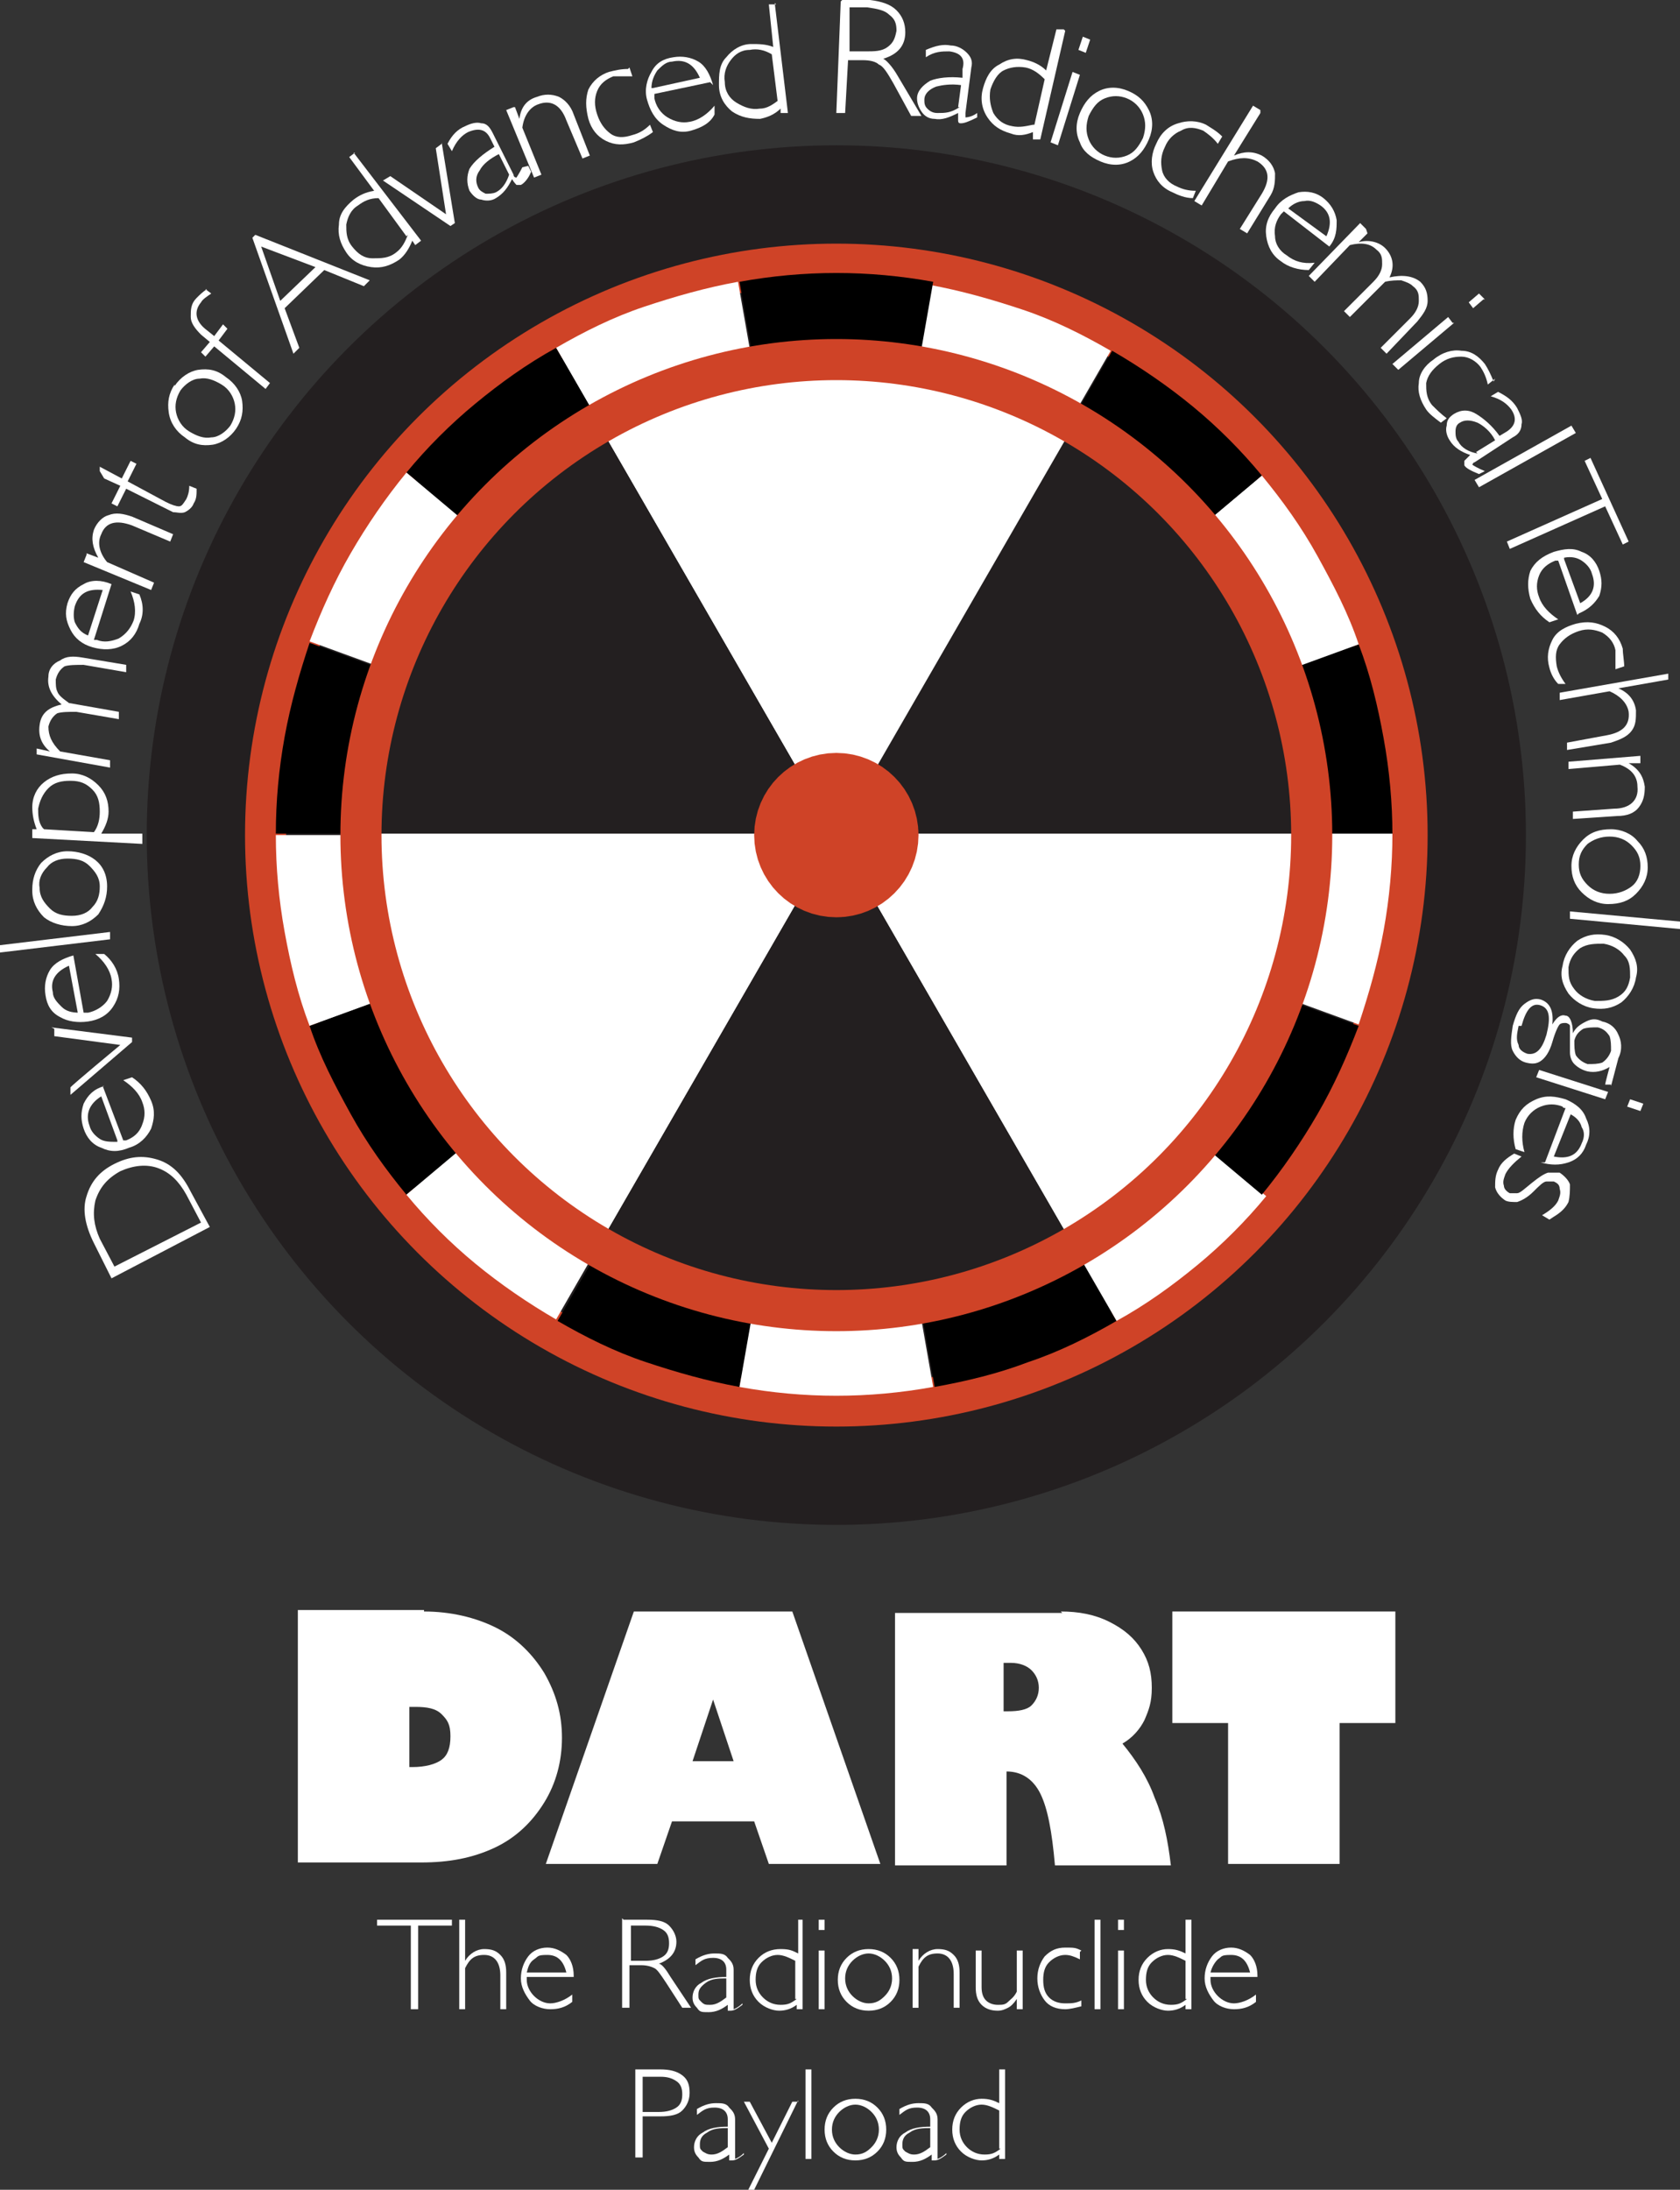 <?xml version="1.0" encoding="UTF-8"?>
<svg id="Layer_1" data-name="Layer 1" xmlns="http://www.w3.org/2000/svg" version="1.1" viewBox="0 0 114.5 149.2">
  <rect x="0" y="0" width="114.5" height="149.2" fill="#333333" stroke="none"/>
  <defs>
    <style>
      .cls-1 {
        stroke: #231f20;
      }

      .cls-1, .cls-2 {
        fill: #231f20;
      }

      .cls-1, .cls-3, .cls-4 {
        stroke-miterlimit: 10;
      }

      .cls-5 {
        fill: #000;
      }

      .cls-5, .cls-2, .cls-6, .cls-7 {
        stroke-width: 0px;
      }

      .cls-3 {
        fill: #cf4327;
        stroke-width: 7px;
      }

      .cls-3, .cls-4 {
        stroke: #cf4327;
      }

      .cls-4 {
        fill: none;
        stroke-width: 2.8px;
      }

      .cls-6, .cls-7 {
        fill: #fff;
      }

      .cls-7 {
        display: none;
      }
    </style>
  </defs>
  <rect class="cls-7" x="-18.8" y="-10.2" width="152" height="166.3"/>
  <g id="altered">
    <circle class="cls-1" cx="57" cy="56.9" r="46.5"/>
    <circle class="cls-4" cx="57" cy="56.9" r="38.9"/>
    <g id="large">
      <path class="cls-5" d="M56.7,57l35.9-13.1c.8,2.1,1.3,4.2,1.7,6.4s.6,4.4.6,6.6h-38.2Z"/>
      <path class="cls-6" d="M56.7,57l29.3-24.6c1.4,1.7,2.7,3.5,3.8,5.5s2.1,3.9,2.8,6l-35.9,13.1Z"/>
      <path class="cls-5" d="M56.7,57l19.1-33.1c1.9,1.1,3.8,2.4,5.5,3.8s3.3,3,4.7,4.7l-29.3,24.6Z"/>
      <path class="cls-6" d="M56.7,57l6.6-37.6c2.2.4,4.3,1,6.4,1.7s4.1,1.7,6,2.8l-19.1,33.1Z"/>
      <path class="cls-5" d="M57,56.8l-6.6-37.6c2.2-.4,4.4-.6,6.6-.6s4.4.2,6.6.6l-6.6,37.6Z"/>
      <path class="cls-6" d="M57,56.8l-19.1-33.1c1.9-1.1,3.9-2.1,6-2.8s4.2-1.3,6.4-1.7l6.6,37.6Z"/>
      <path class="cls-5" d="M57,56.8l-29.3-24.6c1.4-1.7,3-3.3,4.7-4.7s3.5-2.7,5.5-3.8l19.1,33.1Z"/>
      <path class="cls-6" d="M57,56.8l-35.9-13.1c.8-2.1,1.7-4.1,2.8-6s2.4-3.8,3.8-5.5l29.3,24.6Z"/>
      <path class="cls-5" d="M57,56.8H18.8c0-2.2.2-4.4.6-6.6s1-4.3,1.7-6.4l35.9,13.1Z"/>
      <path class="cls-6" d="M57,56.8l-35.9,13.1c-.8-2.1-1.3-4.2-1.7-6.4s-.6-4.4-.6-6.6h38.2Z"/>
      <path class="cls-5" d="M57,56.8l-29.3,24.6c-1.4-1.7-2.7-3.5-3.8-5.5s-2.1-3.9-2.8-6l35.9-13.1Z"/>
      <path class="cls-6" d="M57,56.8l-19.1,33.1c-1.9-1.1-3.8-2.4-5.5-3.8s-3.3-3-4.7-4.7l29.3-24.6Z"/>
      <path class="cls-5" d="M57,56.9l-6.6,37.6c-2.2-.4-4.3-1-6.4-1.7s-4.1-1.7-6-2.8l19.1-33.1Z"/>
      <path class="cls-6" d="M57,56.9l6.6,37.6c-2.2.4-4.4.6-6.6.6-2.2,0-4.4-.2-6.6-.6l6.6-37.6Z"/>
      <path class="cls-5" d="M57,56.9l19.1,33.1c-1.9,1.1-3.9,2.1-6,2.8-2.1.8-4.2,1.3-6.4,1.7l-6.6-37.6Z"/>
      <path class="cls-6" d="M57,56.9l29.3,24.6c-1.4,1.7-3,3.3-4.7,4.7s-3.5,2.7-5.5,3.8l-19.1-33.1Z"/>
      <path class="cls-5" d="M56.7,56.8l35.9,13.1c-.8,2.1-1.7,4.1-2.8,6s-2.4,3.8-3.8,5.5l-29.3-24.6Z"/>
      <path class="cls-6" d="M56.7,56.8h38.2c0,2.2-.2,4.4-.6,6.6-.4,2.2-1,4.3-1.7,6.4l-35.9-13.1Z"/>
    </g>
    <g>
      <path class="cls-2" d="M56.8,57l15.7-27.2c4.8,2.8,8.7,6.7,11.5,11.5,2.8,4.8,4.2,10.2,4.2,15.7h-31.4Z"/>
      <path class="cls-6" d="M57,57l-15.7-27.2c4.8-2.8,10.2-4.2,15.7-4.2s10.9,1.4,15.7,4.2l-15.7,27.2Z"/>
      <path class="cls-2" d="M57,57h-31.4c0-5.5,1.4-10.9,4.2-15.7s6.7-8.7,11.5-11.5l15.7,27.2Z"/>
      <path class="cls-6" d="M57,56.8l-15.7,27.2c-4.8-2.8-8.7-6.7-11.5-11.5s-4.2-10.2-4.2-15.7h31.4Z"/>
      <path class="cls-2" d="M57,56.9l15.7,27.2c-4.8,2.8-10.2,4.2-15.7,4.2s-10.9-1.4-15.7-4.2l15.7-27.2Z"/>
      <path class="cls-6" d="M57,56.8h31.4c0,5.5-1.4,10.9-4.2,15.7s-6.7,8.7-11.5,11.5l-15.7-27.2Z"/>
    </g>
    <circle class="cls-4" cx="57" cy="56.9" r="32.4"/>
    <circle class="cls-3" cx="57" cy="56.9" r="2.1"/>
    <g>
      <path class="cls-6" d="M28.9,109.8c1.8,0,3.5.4,4.9,1.1,1.4.7,2.5,1.8,3.3,3.1.8,1.4,1.2,2.8,1.2,4.4s-.4,3.1-1.2,4.4c-.8,1.3-1.9,2.4-3.4,3.1-1.5.7-3.1,1-5,1h-8.4v-17.2h8.6ZM27.9,120.4h.2c.9,0,1.6-.2,2-.5.4-.3.6-.8.6-1.6s-.2-1.1-.6-1.5-1-.5-1.8-.5h-.4v4Z"/>
      <path class="cls-6" d="M54,109.8l6,17.2h-7.6l-1-2.9h-5.6l-1,2.9h-7.6l6-17.2h10.9ZM47.2,120h2.8l-1.4-4.2h0l-1.4,4.2Z"/>
      <path class="cls-6" d="M72.3,109.8c1.2,0,2.3.2,3.3.7,1,.5,1.7,1.1,2.2,1.9.5.8.7,1.6.7,2.6s-.2,1.5-.5,2.2c-.3.6-.8,1.2-1.5,1.6.9,1.1,1.7,2.3,2.2,3.7.6,1.4.9,2.9,1.1,4.6h-7.9c-.2-2.3-.5-3.9-1-4.9-.5-1-1.3-1.5-2.3-1.5h0v6.4h-7.6v-17.2h11.4ZM68.5,116.6h.2c.7,0,1.3-.1,1.6-.4.3-.3.5-.7.5-1.2s-.2-.9-.5-1.2c-.3-.3-.8-.5-1.4-.5h-.5v3.3Z"/>
      <path class="cls-6" d="M95.1,109.8v7.6h-3.8v9.6h-7.6v-9.6h-3.8v-7.6h15.3Z"/>
    </g>
    <g>
      <path class="cls-6" d="M30.8,130.8v.4h-2.3v5.7h-.5v-5.7h-2.3v-.4h5Z"/>
      <path class="cls-6" d="M31.7,130.8v2.8h0c.3-.5.8-.8,1.3-.8s.8.1,1.1.4c.3.3.4.7.4,1.2v2.5h-.4v-2.3c0-.9-.4-1.4-1.1-1.4s-1,.3-1.3.9v2.8h-.4v-6.1h.4Z"/>
      <path class="cls-6" d="M39.1,134.7h-3.2c0,0,0,.1,0,.2,0,.4.2.8.5,1.1.3.3.7.5,1.1.5s1-.2,1.5-.6v.5c-.5.4-1,.5-1.5.5s-1.1-.2-1.4-.6-.6-.9-.6-1.5.2-1.1.5-1.5c.3-.4.8-.6,1.3-.6s.9.2,1.3.5c.3.3.5.8.5,1.4ZM36,134.4h2.6c-.2-.8-.6-1.2-1.3-1.2s-.6.1-.9.3-.4.5-.5.9Z"/>
      <path class="cls-6" d="M42.5,130.8h1.6c.7,0,1.2.1,1.5.4s.5.7.5,1.1c0,.7-.4,1.2-1.2,1.5.2,0,.5.4.8.9l1.4,2.1h-.6l-1.1-1.7c-.4-.6-.6-.9-.8-1-.2-.1-.5-.2-.9-.2h-.8v2.9h-.5v-6.1ZM43,131.2v2.4h1c.5,0,.9-.1,1.2-.3s.4-.5.4-.9-.1-.7-.4-.9c-.3-.2-.7-.3-1.2-.3h-1Z"/>
      <path class="cls-6" d="M50.6,136.2v.4c-.4.3-.6.4-.8.4s-.2,0-.2,0c0,0,0-.2,0-.4-.4.3-.8.5-1.3.5s-.6,0-.8-.3c-.2-.2-.3-.4-.3-.7,0-.4.2-.8.6-1,.4-.3,1-.4,1.7-.4v-.5c0-.5-.3-.8-.9-.8s-.8.2-1.2.5v-.4c.5-.3.9-.4,1.3-.4s.7,0,.9.3c.2.2.4.4.4.8v2.5c0,.1,0,.2,0,.2s.3-.1.6-.4ZM49.5,136.1v-1.3c-.5,0-1,0-1.4.3s-.5.5-.5.8,0,.3.2.5.3.2.6.2c.4,0,.7-.2,1.1-.5Z"/>
      <path class="cls-6" d="M54.7,130.8v6.1h-.4v-.3c-.4.3-.8.4-1.2.4s-1-.2-1.4-.6c-.4-.4-.6-.9-.6-1.5s.2-1.1.6-1.5.9-.6,1.5-.6.8.1,1.2.3v-2.3h.4ZM54.2,136.2v-2.6c-.4-.2-.8-.4-1.2-.4s-.8.2-1.1.5c-.3.3-.4.7-.4,1.2s.2.9.5,1.2c.3.3.7.5,1.2.5s.7-.1,1.1-.4Z"/>
      <path class="cls-6" d="M56.2,130.8v.7h-.4v-.7h.4ZM56.2,132.9v4h-.4v-4h.4Z"/>
      <path class="cls-6" d="M59.2,132.8c.6,0,1.1.2,1.5.6.4.4.6.9.6,1.5s-.2,1.1-.6,1.5c-.4.4-.9.6-1.5.6s-1.1-.2-1.5-.6c-.4-.4-.6-.9-.6-1.5s.2-1.1.6-1.5c.4-.4.9-.6,1.5-.6ZM59.2,136.5c.5,0,.8-.2,1.1-.5s.5-.7.5-1.2-.2-.9-.5-1.2c-.3-.3-.7-.5-1.1-.5s-.8.2-1.1.5c-.3.3-.5.7-.5,1.2s.2.9.5,1.2c.3.3.7.5,1.1.5Z"/>
      <path class="cls-6" d="M62.6,132.9v.7h0c.3-.5.8-.8,1.3-.8s.8.1,1.1.4c.3.3.4.7.4,1.2v2.4h-.4v-2.3c0-.9-.4-1.4-1.1-1.4s-1,.3-1.3.9v2.8h-.4v-4h.4Z"/>
      <path class="cls-6" d="M69.3,136.9v-.7h0c-.2.3-.4.5-.6.6s-.4.2-.7.2c-.4,0-.8-.1-1.1-.4-.3-.3-.4-.7-.4-1.2v-2.5h.4v2.5c0,.4.1.7.3.9.2.2.5.3.8.3s.5,0,.7-.2.4-.3.6-.7v-2.8h.4v4h-.4Z"/>
      <path class="cls-6" d="M73.6,133v.5c-.4-.2-.7-.3-1-.3-.4,0-.8.2-1.1.5-.3.3-.4.7-.4,1.2s.1.9.4,1.2c.3.3.7.4,1.1.4s.7,0,1.1-.2v.4c-.4.1-.8.2-1.1.2-.6,0-1.1-.2-1.4-.6s-.5-.9-.5-1.5.2-1.1.5-1.5c.4-.4.8-.6,1.4-.6s.7,0,1.1.2Z"/>
      <path class="cls-6" d="M75,130.8v6.1h-.4v-6.1h.4Z"/>
      <path class="cls-6" d="M76.6,130.8v.7h-.4v-.7h.4ZM76.6,132.9v4h-.4v-4h.4Z"/>
      <path class="cls-6" d="M81.2,130.8v6.1h-.4v-.3c-.4.3-.8.4-1.2.4s-1-.2-1.4-.6c-.4-.4-.6-.9-.6-1.5s.2-1.1.6-1.5c.4-.4.9-.6,1.4-.6s.8.1,1.2.3v-2.3h.4ZM80.8,136.2v-2.6c-.4-.2-.8-.4-1.2-.4s-.8.2-1.1.5c-.3.3-.4.7-.4,1.2s.2.9.5,1.2c.3.3.7.5,1.2.5s.7-.1,1.1-.4Z"/>
      <path class="cls-6" d="M85.7,134.7h-3.2c0,0,0,.1,0,.2,0,.4.2.8.5,1.1.3.3.7.5,1.1.5s1-.2,1.5-.6v.5c-.5.4-1,.5-1.5.5s-1.1-.2-1.4-.6-.6-.9-.6-1.5.2-1.1.5-1.5c.3-.4.8-.6,1.3-.6s.9.2,1.3.5c.3.3.5.8.5,1.4ZM82.6,134.4h2.6c-.2-.8-.6-1.2-1.3-1.2s-.6.1-.9.3c-.2.2-.4.5-.5.9Z"/>
      <path class="cls-6" d="M43.3,141h1.7c.6,0,1.1.1,1.5.4s.5.7.5,1.2-.2.9-.5,1.2c-.3.3-.8.4-1.5.4h-1.2v2.8h-.5v-6.1ZM43.8,141.4v2.5h1.1c.5,0,.9-.1,1.2-.3.3-.2.4-.5.4-.9s-.1-.7-.4-.9c-.3-.2-.6-.3-1.1-.3h-1.2Z"/>
      <path class="cls-6" d="M50.7,146.4v.4c-.4.3-.6.4-.8.4s-.2,0-.2,0,0-.2,0-.4c-.4.3-.8.5-1.3.5s-.6,0-.8-.3c-.2-.2-.3-.4-.3-.7,0-.4.2-.8.6-1,.4-.3,1-.4,1.7-.4v-.5c0-.5-.3-.8-.9-.8s-.8.2-1.2.5v-.4c.5-.3.9-.4,1.3-.4s.7,0,.9.3c.2.2.4.4.4.8v2.5c0,.1,0,.2,0,.2s.3-.1.6-.4ZM49.6,146.3v-1.3c-.5,0-1,0-1.4.3-.4.2-.5.5-.5.8s0,.3.2.5c.2.1.3.2.6.2.4,0,.7-.2,1.1-.5Z"/>
      <path class="cls-6" d="M54.4,143.1l-3,6.1h-.4l1.4-2.8-1.7-3.2h.4l1.5,2.8,1.4-2.8h.4Z"/>
      <path class="cls-6" d="M55.3,141v6.1h-.4v-6.1h.4Z"/>
      <path class="cls-6" d="M58.3,143c.6,0,1.1.2,1.5.6.4.4.6.9.6,1.5s-.2,1.1-.6,1.5c-.4.4-.9.6-1.5.6s-1.1-.2-1.5-.6c-.4-.4-.6-.9-.6-1.5s.2-1.1.6-1.5c.4-.4.9-.6,1.5-.6ZM58.3,146.8c.5,0,.8-.2,1.1-.5s.5-.7.5-1.2-.2-.9-.5-1.2c-.3-.3-.7-.5-1.1-.5s-.8.2-1.1.5c-.3.3-.5.7-.5,1.2s.2.9.5,1.2c.3.3.7.5,1.1.5Z"/>
      <path class="cls-6" d="M64.5,146.4v.4c-.4.3-.6.4-.8.4s-.2,0-.2,0,0-.2,0-.4c-.4.3-.8.5-1.3.5s-.6,0-.8-.3c-.2-.2-.3-.4-.3-.7,0-.4.2-.8.6-1,.4-.3,1-.4,1.7-.4v-.5c0-.5-.3-.8-.9-.8s-.8.2-1.2.5v-.4c.5-.3.9-.4,1.3-.4s.7,0,.9.3c.2.2.4.4.4.8v2.5c0,.1,0,.2,0,.2s.3-.1.6-.4ZM63.4,146.3v-1.3c-.5,0-1,0-1.4.3-.4.2-.5.5-.5.8s0,.3.2.5c.2.1.3.2.6.2.4,0,.7-.2,1.1-.5Z"/>
      <path class="cls-6" d="M68.5,141v6.1h-.4v-.3c-.4.3-.8.4-1.2.4s-1-.2-1.4-.6c-.4-.4-.6-.9-.6-1.5s.2-1.1.6-1.5c.4-.4.9-.6,1.4-.6s.8.1,1.2.3v-2.3h.4ZM68.1,146.4v-2.6c-.4-.2-.8-.4-1.2-.4s-.8.2-1.1.5c-.3.3-.4.7-.4,1.2s.2.9.5,1.2c.3.3.7.5,1.2.5s.7-.1,1.1-.4Z"/>
    </g>
    <g>
      <path class="cls-6" d="M7.6,87.1l-1.2-2.4c-.6-1.2-.8-2.3-.5-3.2.3-1,.9-1.7,1.9-2.2,1-.5,1.9-.6,2.9-.3,1,.3,1.7,1,2.3,2.2l1.3,2.4-6.7,3.5ZM7.8,86.3l5.9-3-1-1.9c-.5-.9-1.1-1.5-1.9-1.8-.8-.3-1.7-.2-2.6.2-.9.5-1.4,1.1-1.7,2-.2.9-.1,1.7.3,2.6l1,1.9Z"/>
      <path class="cls-6" d="M7,74l1.4,3.7c0,0,.2,0,.2,0,.5-.2.9-.5,1.1-1.1.2-.5.2-1,0-1.5-.2-.6-.7-1.1-1.3-1.5l.6-.2c.6.4,1,.9,1.3,1.6.3.7.2,1.3,0,1.9-.3.6-.8,1.1-1.5,1.3-.7.3-1.3.3-1.9,0-.6-.2-1-.7-1.2-1.3-.2-.6-.2-1.1,0-1.7.3-.6.7-1,1.4-1.2ZM8,77.7l-1.1-3c-.8.5-1.1,1.2-.8,2,.1.4.4.7.7.9.3.2.7.2,1.2.2Z"/>
      <path class="cls-6" d="M3.5,70l5.5.7v.3c0,0-4.2,3.6-4.2,3.6v-.5c-.1,0,3.4-2.9,3.4-2.9l-4.5-.6v-.5Z"/>
      <path class="cls-6" d="M5,65.1l.7,3.9c0,0,.2,0,.3,0,.5-.1,1-.4,1.3-.8.3-.5.4-1,.3-1.5-.1-.6-.5-1.2-1.1-1.7h.6c.5.4.9,1,1,1.7.1.7,0,1.3-.4,1.9-.4.6-1,.9-1.7,1-.7.1-1.4,0-1.9-.3-.6-.3-.9-.8-1-1.5-.1-.6,0-1.2.3-1.7s.9-.8,1.6-1ZM5.3,69l-.6-3.2c-.9.4-1.3,1-1.1,1.8,0,.4.3.7.6,1s.7.4,1.2.4Z"/>
      <path class="cls-6" d="M0,64.4l7.5-.9v.5c0,0-7.5.9-7.5.9v-.5Z"/>
      <path class="cls-6" d="M2.2,60.6c0-.7.2-1.3.6-1.8.5-.5,1.1-.8,1.8-.8.7,0,1.4.2,1.9.6s.8,1,.8,1.8c0,.7-.2,1.3-.6,1.9-.5.5-1.1.8-1.8.8-.7,0-1.4-.2-1.9-.6-.5-.5-.8-1.1-.8-1.8ZM6.8,60.4c0-.6-.3-1-.7-1.4-.4-.4-.9-.5-1.5-.5-.6,0-1.1.2-1.4.6-.4.4-.6.9-.5,1.4,0,.6.3,1,.7,1.4.4.4.9.5,1.5.5.6,0,1.1-.2,1.4-.6.4-.4.5-.9.5-1.4Z"/>
      <path class="cls-6" d="M2.2,56.5h.3c-.2-.5-.3-1-.3-1.5,0-.7.3-1.3.8-1.7.5-.4,1.1-.6,1.9-.6.7,0,1.3.3,1.8.8.5.5.7,1.1.7,1.8,0,.5-.2,1-.5,1.5h2.8c0,.1,0,.7,0,.7l-7.5-.4v-.5ZM3,56.5l3.4.2c.3-.4.4-.9.4-1.4,0-.6-.1-1.1-.5-1.5-.4-.4-.8-.6-1.5-.6-.6,0-1.1.1-1.5.5-.4.4-.6.9-.7,1.4,0,.4,0,.9.3,1.3Z"/>
      <path class="cls-6" d="M2.5,51l.9.2h0c-.6-.5-.8-1.1-.7-1.8.1-.8.6-1.2,1.5-1.4-.7-.6-1-1.2-.9-1.9,0-.5.3-.9.8-1.1.4-.3.9-.3,1.5-.2l3,.5v.5c0,0-2.9-.5-2.9-.5-.5,0-1,0-1.3.1-.3.2-.5.5-.6.9,0,.3,0,.6.1.8.1.3.4.5.8.8l3.4.6v.5c0,0-2.9-.5-2.9-.5-.5,0-1,0-1.3.1-.3.2-.5.5-.6.9,0,.6.2,1.1.8,1.7l3.4.6v.5c0,0-5-.9-5-.9v-.5Z"/>
      <path class="cls-6" d="M7.6,39.8l-1.2,3.8c0,0,.2,0,.2,0,.5.2,1,.1,1.5-.1.5-.3.8-.7,1-1.2.2-.6.1-1.3-.2-2l.6.2c.3.7.3,1.4,0,2-.2.7-.6,1.2-1.2,1.5s-1.3.3-2,.1c-.7-.2-1.2-.6-1.5-1.2-.3-.6-.4-1.1-.2-1.8.2-.6.5-1,1.1-1.3.5-.3,1.2-.3,1.9,0ZM6,43.3l1-3.1c-1-.1-1.6.2-1.9,1.1-.1.4-.1.8,0,1.1.2.4.4.7.9.9Z"/>
      <path class="cls-6" d="M5.9,37.7l.8.3h0c-.4-.7-.5-1.3-.3-1.9.2-.5.6-.9,1-1,.5-.2,1-.1,1.6.1l2.8,1.2-.2.5-2.6-1.1c-1.1-.4-1.8-.2-2.1.6-.3.6-.1,1.3.4,1.9l3.2,1.4-.2.5-4.6-1.9.2-.5Z"/>
      <path class="cls-6" d="M6.8,31.8l1.5.8.6-1.2.4.2-.6,1.2,2.6,1.4c.4.2.7.3.9.3.2,0,.3-.2.5-.5.1-.2.2-.5.2-.9l.5.2c0,.4,0,.7-.2,1-.1.3-.4.5-.6.6-.3.1-.5,0-.8,0l-3.2-1.6-.6,1.2-.4-.2.6-1.2-1.1-.5-.3-.5h0Z"/>
      <path class="cls-6" d="M11.9,26.3c.4-.6,1-1,1.6-1.1.7-.1,1.3,0,1.9.5.6.4,1,1,1.1,1.6.1.7,0,1.3-.4,1.9-.4.6-1,1-1.6,1.1-.7.1-1.3,0-1.9-.5-.6-.4-1-1-1.1-1.7-.1-.7,0-1.3.4-1.9ZM15.7,29c.3-.5.4-1,.3-1.5-.1-.5-.4-1-.9-1.3-.5-.3-1-.5-1.5-.4-.5,0-1,.4-1.3.8-.3.5-.4,1-.3,1.5.1.5.4,1,.9,1.3.5.3,1,.5,1.5.4.5,0,1-.4,1.3-.8Z"/>
      <path class="cls-6" d="M14,19.7l.4.3c-.3.2-.6.4-.7.6-.5.6-.4,1.3.4,1.9l.5.4.6-.8.3.3-.6.8,3.5,2.9-.3.4-3.5-2.9-.6.7-.3-.3.6-.7-.6-.5c-.4-.4-.7-.8-.7-1.2,0-.5,0-.9.4-1.3.2-.2.4-.4.7-.6Z"/>
      <path class="cls-6" d="M17.4,16l7.8,3.1-.4.4-2.7-1.1-2.7,2.6,1,2.7-.4.4-2.8-7.9.2-.2ZM21.5,18.2l-3.7-1.4,1.3,3.7,2.4-2.3Z"/>
      <path class="cls-6" d="M24.1,10.4l4.6,6-.4.3-.2-.3c-.2.5-.5,1-.9,1.3-.6.4-1.2.6-1.9.5-.7-.1-1.3-.4-1.7-1-.4-.6-.6-1.2-.5-1.9,0-.7.4-1.2,1-1.7.4-.3.8-.5,1.4-.6l-1.7-2.3.4-.3ZM27.7,16.1l-1.9-2.6c-.6,0-1,.2-1.4.5-.5.3-.7.8-.8,1.3,0,.5,0,1,.4,1.5.4.5.8.8,1.4.8.6,0,1.1,0,1.6-.4.4-.3.6-.7.8-1.2Z"/>
      <path class="cls-6" d="M30.1,9.7l.9,5.5-.3.2-4.6-3.1.5-.3,3.8,2.6-.7-4.5.4-.3Z"/>
      <path class="cls-6" d="M36,11.3l.2.4c-.2.5-.5.8-.7.9-.1,0-.2,0-.3,0,0,0-.2-.2-.3-.4-.3.6-.6,1-1.1,1.3-.3.2-.7.2-1,.1-.3,0-.6-.3-.8-.6-.2-.5-.2-1,0-1.5.3-.5.9-1,1.7-1.5l-.3-.6c-.3-.6-.8-.7-1.5-.4-.4.2-.8.6-1.1,1.3l-.3-.5c.3-.6.7-1,1.2-1.2.4-.2.8-.3,1.1-.2.4,0,.6.3.8.7l1.4,2.8c0,.2.2.2.2.2,0,0,.2-.3.4-.7ZM34.7,11.9l-.7-1.4c-.6.3-1.1.7-1.3,1.1-.3.4-.3.8-.1,1.2.1.2.3.3.5.4.2,0,.5,0,.7-.1.4-.2.7-.6.9-1.2Z"/>
      <path class="cls-6" d="M35.1,7.3l.3.8h0c.1-.8.5-1.3,1.2-1.5.5-.2,1-.2,1.5,0,.4.2.8.6,1,1.2l1.1,2.8-.5.2-1.1-2.6c-.4-1.1-1.1-1.4-1.9-1.1-.6.2-1,.8-1.1,1.6l1.3,3.2-.5.2-1.9-4.6.5-.2Z"/>
      <path class="cls-6" d="M42.9,4.6l.2.6c-.5,0-1,0-1.3,0-.5.2-.9.5-1.1,1-.2.5-.2,1,0,1.6.2.6.5,1,.9,1.3.4.3.9.3,1.5.1.4-.1.8-.3,1.2-.7l.2.5c-.4.3-.8.5-1.3.7-.7.2-1.3.2-1.9-.1-.6-.3-1-.8-1.2-1.5-.2-.8-.2-1.4,0-2,.3-.6.8-1,1.4-1.2.4-.1.8-.2,1.3-.2Z"/>
      <path class="cls-6" d="M48.4,5.6l-3.8.8c0,0,0,.2,0,.3.1.5.4,1,.9,1.3.5.3,1,.4,1.5.3.6-.1,1.2-.5,1.7-1.1v.6c-.3.6-.9.9-1.6,1.1-.7.2-1.3,0-1.9-.4-.6-.4-.9-1-1.1-1.7-.2-.7,0-1.4.3-1.9.3-.6.8-.9,1.5-1,.6-.1,1.2,0,1.7.3.5.3.8.9,1,1.6ZM44.5,6l3.2-.7c-.4-.9-1-1.3-1.9-1.1-.4,0-.7.3-1,.6-.2.3-.4.7-.4,1.2Z"/>
      <path class="cls-6" d="M52.8.2l.9,7.5h-.5c0,0,0-.3,0-.3-.4.4-.9.6-1.4.7-.7,0-1.3-.1-1.9-.5-.5-.4-.9-1-.9-1.8,0-.7,0-1.4.5-1.9.4-.5,1-.9,1.7-.9.5,0,1,0,1.5.2l-.3-2.9h.5ZM53,6.9l-.4-3.2c-.5-.3-1-.4-1.5-.3-.6,0-1,.3-1.3.7-.3.4-.5.9-.4,1.5,0,.6.3,1.1.8,1.4s1,.5,1.6.4c.5,0,.9-.3,1.3-.6Z"/>
      <path class="cls-6" d="M57.4,0h1.9c.8.1,1.4.3,1.8.7.4.4.6.9.6,1.5,0,.9-.5,1.5-1.5,1.8.2.1.6.5,1,1.2l1.6,2.7h-.7s-1.2-2.2-1.2-2.2c-.4-.7-.7-1.2-1-1.3-.2-.2-.6-.3-1.1-.3h-1s-.2,3.6-.2,3.6h-.6s.3-7.6.3-7.6ZM57.9.5v3c-.1,0,1.1,0,1.1,0,.6,0,1.1,0,1.5-.3s.5-.6.6-1.1c0-.5-.1-.8-.5-1.1-.3-.3-.8-.4-1.5-.5h-1.2Z"/>
      <path class="cls-6" d="M66.6,7.6v.4c-.6.3-.9.4-1.1.4-.1,0-.2,0-.2-.2,0,0,0-.3,0-.5-.6.3-1.1.5-1.6.4-.4,0-.7-.2-.9-.5-.2-.3-.3-.6-.3-.9,0-.5.4-.9.9-1.2.5-.2,1.3-.3,2.2-.2v-.6c.2-.7-.1-1.1-.9-1.2-.5,0-1,0-1.6.4v-.5c.7-.3,1.2-.4,1.7-.3.4,0,.8.2,1.1.5.3.3.4.6.3,1l-.4,3.1c0,.2,0,.3,0,.3,0,0,.4,0,.8-.3ZM65.3,7.3l.2-1.5c-.7-.1-1.3,0-1.7.1-.5.2-.8.5-.8.9,0,.2,0,.4.2.6.2.2.4.3.7.3.5,0,.9,0,1.5-.4Z"/>
      <path class="cls-6" d="M72.6,2.1l-1.7,7.4h-.5c0-.1,0-.5,0-.5-.5.2-1,.3-1.5.1-.7-.2-1.2-.5-1.6-1.1-.4-.6-.5-1.3-.3-2,.2-.7.5-1.3,1.1-1.6.6-.4,1.2-.5,1.9-.3.4.1.9.3,1.3.7l.7-2.8h.5ZM70.5,8.5l.7-3.1c-.4-.4-.8-.7-1.3-.8-.6-.1-1.1,0-1.5.2s-.7.7-.9,1.3c-.1.6,0,1.1.2,1.6.3.5.7.8,1.3.9.5.1.9,0,1.4-.1Z"/>
      <path class="cls-6" d="M73.6,5.1l-1.5,4.8-.5-.2,1.5-4.8.5.2ZM74.3,2.7l-.3.9-.5-.2.3-.9.5.2Z"/>
      <path class="cls-6" d="M76.9,6.2c.7.3,1.1.7,1.4,1.3.3.6.3,1.3,0,2-.3.7-.7,1.2-1.3,1.5s-1.3.3-2,0c-.7-.3-1.2-.7-1.4-1.3-.3-.6-.3-1.3,0-2,.3-.7.7-1.2,1.3-1.5.6-.3,1.3-.3,2,0ZM75.3,10.6c.5.2,1,.2,1.5,0s.8-.6,1.1-1.2c.2-.6.2-1.1,0-1.6-.2-.5-.6-.9-1.1-1.1-.5-.2-1-.2-1.5,0-.5.2-.8.6-1.1,1.2-.2.6-.2,1.1,0,1.6.2.5.6.9,1.1,1.1Z"/>
      <path class="cls-6" d="M83.3,9.3l-.3.5c-.3-.4-.7-.7-1-.9-.5-.2-1-.3-1.5,0-.5.2-.9.6-1.1,1.1-.3.6-.3,1.1-.2,1.6s.5.9,1,1.1c.4.2.8.3,1.3.3l-.2.5c-.5,0-1-.2-1.4-.4-.7-.3-1.1-.8-1.3-1.4-.2-.6-.1-1.3.2-1.9.3-.7.8-1.2,1.5-1.4.6-.2,1.3-.2,1.9.1.3.2.7.4,1.1.8Z"/>
      <path class="cls-6" d="M85.9,7.7l-1.8,2.9h0c.7-.3,1.3-.3,1.9,0,.5.3.8.7.9,1.2,0,.5,0,1-.3,1.5l-1.6,2.6-.5-.3,1.5-2.4c.6-1,.5-1.7-.3-2.2-.6-.3-1.2-.3-2,0l-1.8,3-.5-.3,4-6.5.5.3Z"/>
      <path class="cls-6" d="M90.6,16.8l-3.1-2.4c0,0-.1.1-.2.2-.3.4-.5.9-.4,1.5,0,.5.3,1,.8,1.3.5.4,1.1.6,1.9.5l-.4.5c-.7,0-1.4-.2-1.9-.6-.6-.4-.9-1-1-1.7s.1-1.3.6-1.9c.4-.6,1-.9,1.6-1.1.6-.1,1.2,0,1.7.4.5.4.8.9.9,1.5,0,.6,0,1.2-.5,1.8ZM87.8,14.2l2.6,1.9c.4-.9.3-1.6-.4-2.1-.3-.2-.7-.4-1.1-.3-.4,0-.8.2-1.1.5Z"/>
      <path class="cls-6" d="M93.2,15.9l-.6.6h0c.7-.2,1.4,0,1.8.4.5.5.7,1.2.3,2,.9-.2,1.6-.1,2.1.3.4.4.5.8.5,1.3,0,.5-.3.9-.7,1.4l-2.1,2.2-.4-.4,2-2c.4-.4.6-.8.6-1.2,0-.4,0-.7-.4-1-.2-.2-.5-.3-.8-.4-.3,0-.7,0-1.1.1l-2.4,2.4-.4-.4,2-2c.4-.4.6-.8.6-1.2,0-.4,0-.7-.4-1-.4-.4-1-.5-1.8-.3l-2.4,2.5-.4-.4,3.5-3.6.4.4Z"/>
      <path class="cls-6" d="M99.1,22l-3.8,3.2-.4-.4,3.8-3.2.3.4ZM101.1,20.4l-.7.6-.3-.4.7-.6.4.4Z"/>
      <path class="cls-6" d="M101.9,25.8l-.5.4c-.1-.5-.3-.9-.5-1.2-.3-.4-.8-.7-1.3-.7-.5,0-1,.1-1.5.5-.5.4-.8.8-.9,1.3,0,.5,0,1,.4,1.5.3.3.6.6,1,.9l-.4.3c-.4-.3-.8-.6-1-.9-.4-.6-.6-1.2-.5-1.8,0-.6.4-1.2,1-1.6.6-.5,1.3-.7,1.9-.6.7,0,1.2.4,1.6.9.2.3.4.7.6,1.2Z"/>
      <path class="cls-6" d="M101.2,32.1l-.4.2c-.5-.2-.9-.4-1-.6,0-.1,0-.2,0-.3,0,0,.2-.2.4-.4-.6-.2-1.1-.5-1.4-1-.2-.3-.3-.7-.2-1,0-.4.2-.6.5-.8.5-.3,1-.3,1.5,0,.5.3,1.1.8,1.6,1.5l.5-.3c.6-.4.7-.9.3-1.5-.3-.4-.7-.7-1.4-.9l.5-.3c.6.3,1,.6,1.3,1.1.2.4.4.8.3,1.1,0,.4-.2.7-.6.9l-2.6,1.7c-.1,0-.2.2-.1.2,0,0,.3.2.8.4ZM100.6,30.8l1.3-.8c-.3-.6-.8-1-1.2-1.2-.5-.2-.9-.2-1.2,0-.2.1-.3.3-.3.6,0,.2,0,.5.2.7.2.4.7.7,1.3.8Z"/>
      <path class="cls-6" d="M107.4,29.5l-6.6,3.7-.3-.5,6.6-3.7.3.5Z"/>
      <path class="cls-6" d="M111,36.9l-.4.2-1.2-2.6-6.5,2.9-.2-.5,6.5-2.9-1.2-2.6.4-.2,2.6,5.7Z"/>
      <path class="cls-6" d="M107.5,41.9l-1.3-3.7c0,0-.2,0-.2,0-.5.2-.9.5-1.1,1-.2.5-.2,1,0,1.5.2.6.7,1.1,1.3,1.5l-.6.2c-.6-.4-1-.9-1.3-1.6-.2-.7-.2-1.3,0-1.9.3-.6.8-1,1.6-1.3.7-.2,1.3-.3,1.9,0,.6.2,1,.7,1.2,1.3.2.6.2,1.1,0,1.7-.3.5-.7.9-1.4,1.2ZM106.6,38.1l1.1,3c.9-.5,1.1-1.2.8-2-.1-.4-.4-.7-.7-.9-.3-.2-.7-.3-1.2-.2Z"/>
      <path class="cls-6" d="M110.7,45.4l-.6.2c0-.5,0-1,0-1.3-.1-.5-.4-.9-.9-1.2-.5-.2-1-.3-1.6-.1-.6.2-1,.5-1.3.9-.3.4-.3.9-.2,1.5.1.4.3.8.6,1.2h-.5c-.3-.3-.5-.7-.6-1.1-.2-.7-.1-1.3.2-1.9.3-.6.9-.9,1.6-1.1.8-.2,1.4-.1,2,.2.6.3,1,.8,1.2,1.5,0,.4.1.8.1,1.3Z"/>
      <path class="cls-6" d="M113.7,46.3l-3.4.6h0c.7.3,1.1.8,1.2,1.5,0,.6,0,1-.3,1.4-.3.4-.8.6-1.4.8l-3,.5v-.5c0,0,2.7-.5,2.7-.5,1.1-.2,1.6-.7,1.5-1.6-.1-.6-.6-1.1-1.3-1.4l-3.4.6v-.5c0,0,7.4-1.3,7.4-1.3v.5Z"/>
      <path class="cls-6" d="M111.9,52h-.9c0,0,0,0,0,0,.7.4,1,.9,1.1,1.6,0,.6-.1,1-.4,1.4-.3.4-.8.6-1.5.6l-3,.2v-.5s2.8-.2,2.8-.2c1.1,0,1.7-.6,1.6-1.5,0-.7-.4-1.2-1.2-1.5l-3.5.3v-.5s4.9-.4,4.9-.4v.5Z"/>
      <path class="cls-6" d="M112.3,59.1c0,.7-.3,1.3-.8,1.8-.5.5-1.1.7-1.9.7-.7,0-1.3-.3-1.8-.8-.5-.5-.7-1.1-.7-1.8,0-.7.3-1.3.8-1.8.5-.5,1.1-.7,1.9-.7.7,0,1.4.3,1.8.8.5.5.7,1.1.7,1.8ZM107.6,58.9c0,.6.2,1,.6,1.4.4.4.9.6,1.5.6.6,0,1.1-.2,1.5-.5s.6-.8.6-1.4c0-.6-.2-1-.6-1.4-.4-.4-.9-.6-1.5-.6-.6,0-1.1.2-1.5.5-.4.4-.6.8-.6,1.4Z"/>
      <path class="cls-6" d="M114.5,63.3l-7.5-.7v-.5c0,0,7.6.7,7.6.7v.5Z"/>
      <path class="cls-6" d="M111.5,66.6c-.1.7-.5,1.3-1,1.7-.6.4-1.2.5-1.9.4-.7-.1-1.3-.5-1.7-1-.4-.6-.6-1.2-.4-1.9.1-.7.5-1.3,1-1.7.6-.4,1.2-.5,1.9-.4.7.1,1.3.5,1.7,1,.4.6.6,1.2.4,1.9ZM106.9,65.9c0,.6,0,1,.4,1.5.3.4.8.7,1.4.8.6,0,1.1,0,1.6-.3.5-.3.7-.7.8-1.3,0-.6,0-1.1-.4-1.5-.3-.4-.8-.7-1.4-.8-.6,0-1.1,0-1.6.3-.4.3-.7.7-.8,1.3Z"/>
      <path class="cls-6" d="M109.8,73.9h-.4c0-.1.3-1.2.3-1.2-.5.3-1,.4-1.5.3-.4-.1-.7-.3-.9-.5-.2-.2-.3-.5-.3-.8,0-.3,0-.6,0-1,0-.4,0-.7,0-.8,0-.1-.2-.2-.3-.2-.1,0-.3,0-.4.1-.1.1-.3.5-.5,1.2-.2.7-.5,1.1-.8,1.3-.3.2-.6.2-1,.1-.4-.1-.7-.4-.9-.8s-.1-1,0-1.7c.2-.7.4-1.2.8-1.5s.7-.4,1.1-.3c.6.2.9.7.8,1.7h0c.3-.5.6-.7.9-.6.3,0,.5.5.5,1.2h0c.2-.4.5-.6.9-.8s.7-.2,1.1,0c.5.1.9.4,1.1.9.2.4.3,1,0,1.6l-.5,1.9ZM103.5,69.9c-.1.5-.2.9,0,1.3,0,.3.3.5.6.6.6.1,1-.3,1.3-1.3.3-1.2.2-1.8-.4-2-.6-.2-1,.3-1.3,1.4ZM107.3,70.9c0,.4,0,.7.1,1,.2.3.5.5.8.6.4,0,.7,0,1-.1.3-.2.5-.5.6-.8,0-.4,0-.7-.1-1-.2-.3-.4-.5-.8-.6-.4,0-.7,0-1,.1-.3.2-.5.4-.6.8Z"/>
      <path class="cls-6" d="M109.4,74.9l-4.7-1.5.2-.5,4.7,1.5-.2.5ZM111.8,75.7l-.9-.3.2-.5.9.3-.2.5Z"/>
      <path class="cls-6" d="M105.3,79.2l1.4-3.7c0,0-.2,0-.2-.1-.5-.2-1-.2-1.5,0s-.9.6-1.1,1.1c-.2.6-.2,1.3,0,2l-.6-.2c-.2-.7-.2-1.4,0-2,.3-.7.7-1.1,1.4-1.4s1.3-.2,2,0c.7.3,1.2.7,1.4,1.3.3.6.3,1.2,0,1.8-.2.6-.6,1-1.2,1.2-.6.2-1.2.2-1.9,0ZM107.1,75.8l-1.2,3c1,.2,1.6-.1,1.9-.9.2-.4.2-.8,0-1.1-.1-.4-.4-.7-.8-.9Z"/>
      <path class="cls-6" d="M105.6,83.1l-.5-.3c.5-.3.9-.6,1.1-1,.1-.3.2-.5.1-.8,0-.3-.2-.4-.4-.5-.2,0-.3,0-.5,0s-.5.3-.9.7c-.4.4-.8.6-1.1.7-.3,0-.6,0-.8-.1-.3-.2-.6-.5-.7-.9,0-.4,0-.8.2-1.2.2-.5.6-.8,1.1-1.1l.5.2c-.5.4-.9.8-1.1,1.2-.1.3-.2.5-.1.8,0,.2.2.4.4.5.2,0,.3,0,.5,0s.5-.3,1-.7c.5-.4.8-.6,1.1-.7.3,0,.5,0,.8,0,.3.2.6.5.7.8,0,.4,0,.8-.1,1.2-.2.4-.5.7-1,1Z"/>
    </g>
  </g>
</svg>